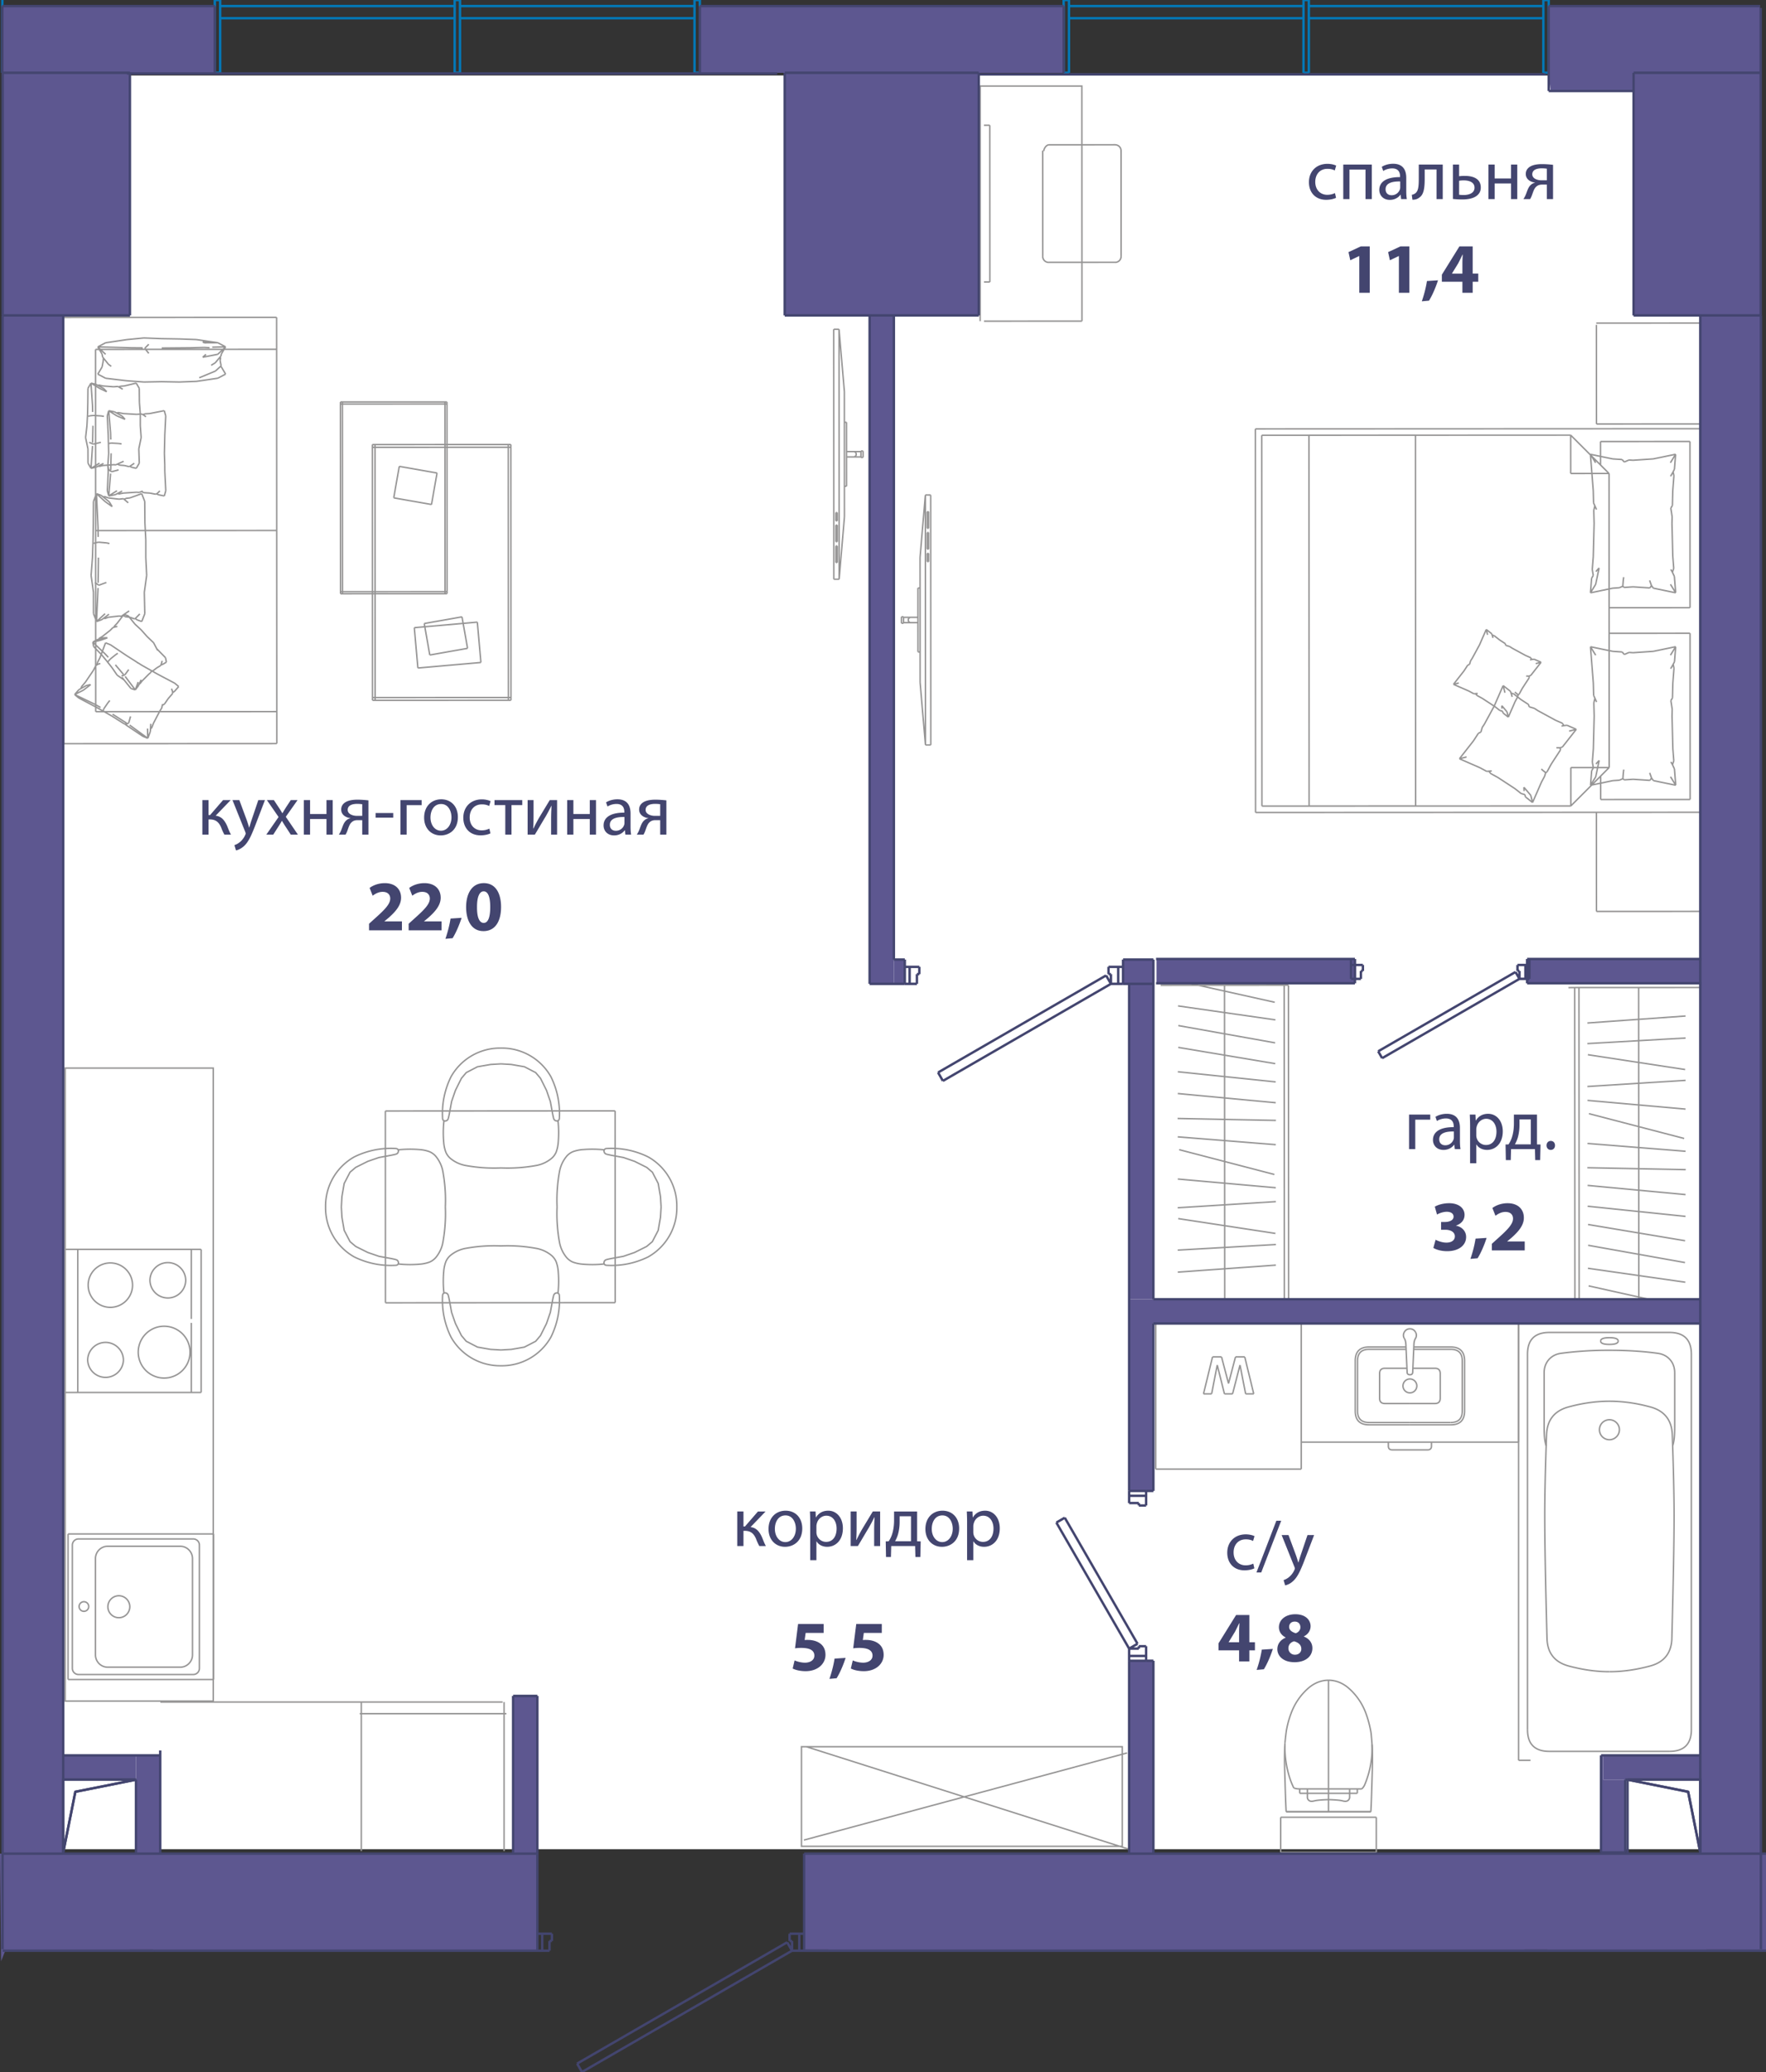 <svg version="1.1" xmlns="http://www.w3.org/2000/svg" xmlns:xlink="http://www.w3.org/1999/xlink" viewBox="0 0.125 182.809 214.4"><rect x="0" y="0.125" width="182.809" height="214.4" fill="#333333" stroke="none"/><path fill-rule="evenodd" clip-rule="evenodd" fill="#FFF" d="M176.058 191.471H6.021V7.933h170.402V192.93"></path><path fill="none" stroke="#969595" stroke-width=".15" stroke-miterlimit="10" d="M22.11 158.848H7.046m0 0H22.11M7.046 173.911v-15.063m0 0v15.063m0-15.063H22.11m0 0H7.046m15.064 15.063H7.046m0 0v-15.063m0 0H22.11m0 0v15.063m-10.943-7.531a1.134 1.134 0 1 1 2.269 0 1.134 1.134 0 0 1-2.269 0zm-2.978 0a.497.497 0 1 1 .993 0 .497.497 0 0 1-.993 0zm-.061 7.014h11.876m-12.514-.638c0 .352.286.638.638.638m-.638-13.391v12.753m.638-13.391a.638.638 0 0 0-.638.638m12.514-.638H8.128m12.514.638a.638.638 0 0 0-.638-.638m.638 13.391v-12.753m-.638 13.391a.638.638 0 0 0 .638-.638m-9.485-.119h7.492m-8.768-1.276c0 .705.571 1.276 1.276 1.276m-1.276-11.239v9.963m1.276-11.239c-.705 0-1.276.571-1.276 1.276m8.769-1.276h-7.493m8.768 1.276c0-.705-.571-1.276-1.276-1.276m1.276 11.239v-9.963m-1.275 11.239c.704 0 1.275-.571 1.275-1.276m126.023-23.804h4.224m0 0c.957 0 1.435-.479 1.435-1.435m0 0v-5.18m0-.001c0-.957-.478-1.435-1.435-1.435m0 0h-3.821m-.403 7.812h4.224"></path><path fill="none" stroke="#969595" stroke-width=".15" stroke-miterlimit="10" d="M150.172 147.318c.797 0 1.196-.399 1.196-1.196m0 0v-5.18m0-.001c0-.797-.399-1.196-1.196-1.196m0 0h-3.832m-.392 5.61h2.588m0 0c.367 0 .55-.183.55-.55m.001 0v-2.547m0 0c0-.367-.184-.55-.55-.55m-.001 0h-2.282m-.306 5.849h-4.225m0 0c-.956 0-1.435-.479-1.435-1.435m0 0v-5.18m0-.001c0-.957.479-1.435 1.435-1.435m0 0h3.822m-.165-.872c.091.149.142.353.153.612m0 0 .125 2.843m0 0c0 .193.096.29.29.29m0 0c.193 0 .29-.097.29-.29m0 0 .124-2.843m0 0c.011-.26.062-.463.153-.612m0 0a.621.621 0 0 0 .01-.669"></path><path fill="none" stroke="#969595" stroke-width=".15" stroke-miterlimit="10" d="M146.525 137.965a.621.621 0 0 0-.577-.338m0 0a.621.621 0 0 0-.578.338m0 0a.621.621 0 0 0 .01.67m.568 8.683h-4.225m0 0c-.797 0-1.196-.399-1.196-1.196m0 0v-5.18m0-.001c0-.797.4-1.196 1.196-1.196m0 0h3.832m-.325 3.786a.717.717 0 1 1 1.435 0 .717.717 0 0 1-1.435 0zm.718 1.824h-2.589m.001 0c-.368 0-.551-.183-.551-.55m0 0v-2.547m0 0c0-.367.183-.55.55-.55m.001 0h2.28m2.54 8.046c0 .262-.132.393-.394.393m0 0h-3.677m0 0c-.262 0-.393-.13-.393-.393m0 0v-.404m0 0h4.464m0 0v.404m9.014-.404v-12.275m-22.493 12.275h22.493m-22.493-12.275v12.275m0-12.275v15.063m0 0v-15.063m-15.063 15.063H134.7m.001 0h-15.063m15.063-15.063v15.063m-15.063-15.063v15.063m0 0H134.7m-5.758-7.782h.84m-1.422-2.986.582 2.986m-1.352 0 .77-2.987m-1.61 2.987h.84m-1.587-2.986.746 2.986m-1.329 0 .583-2.987m-1.423 2.987h.84m.093-3.826-.933 3.826m1.866-3.826h-.933m1.657 2.752-.724-2.753m1.447.001-.724 2.752m1.681-2.752h-.957m1.889 3.826-.933-3.827m3.722 51.276h4.95m-4.95-3.641v3.64m0-3.64h4.95m4.949 3.641h-4.95m4.95-3.641v3.64m0-3.64h-4.95m-4.514-7.422c-.07 1.202-.028 2.33.007 3.46s.064 2.262.125 3.391m0 0h8.765m0 0c.06-1.13.09-2.26.125-3.39.035-1.13.076-2.259 0-3.565m-9.016-.154c.106-1.057.147-1.294.194-1.53.096-.478.216-.95.474-1.625m0 0a6.356 6.356 0 0 1 1.735-2.506m0 0c1.267-1.119 2.945-1.119 4.212 0m0 0a6.352 6.352 0 0 1 1.735 2.506m0 0c.259.676.437 1.379.562 2.098"></path><path fill="none" stroke="#969595" stroke-width=".15" stroke-miterlimit="10" d="M141.924 179.427c.106 1.057.115 1.345.113 1.631a9.704 9.704 0 0 1-.113 1.4 9.64 9.64 0 0 1-.633 2.289 1.326 1.326 0 0 1-.325.484m0 0h-.461m0 0h-.797m0 0h-4.374m0 0h-.797m0 0c-.153 0-.307 0-.606-.092m-.001.001a8.131 8.131 0 0 1-.138-.3c-.345-.781-.556-1.625-.68-2.476a10.15 10.15 0 0 1-.1-1.88m1.525 5.201v-.454m.797.454h-.797m.797-.454v.454m-.797-.454h.797m5.171.454v-.454m-.797.454h.797m-.797-.454v.454m.797-.454h-.797m-2.187 1.109c.199 0 .397.012.596.024.276.018.553.035.821.095.078.017.156.039.237.048a.537.537 0 0 0 .293-.036.43.43 0 0 0 .24-.417v-.369m-4.374 0v.37a.43.43 0 0 0 .24.417c.09.042.194.047.293.035.081-.01.159-.03.237-.048.268-.06.546-.077.821-.095.2-.012.397-.024.596-.024m0-.655h-2.187m4.374 0h-2.187m4.382 1.908h-8.765m4.382-5.677v-.062m0 4.441v-4.379m0 4.442v-.063m0 0v.063m0-.985v.922m0-12.335v.542m0-.362v-.18m0 10.601V174.14m0 10.848v.492m0-11.156v10.664m0-10.903v.24m0-.179v-.06m0 9.442v-9.382m0 10.01v-.628m0 1.033v-.405m0 1.296v-.89m0 1.981v.134m0-2.372v2.238m0-2.372v.134m0 1.722v-1.856m0 2.372v-.516m0 .65v-.134m0 1.05v-13.318m0 0v-.248m0 0v6.469m0 0v6.854m0 0v.243m0-4.343v-2.453m22.532-31.064c-.21-.678-.21-1.232-.21-2.652v-4.917m0 0c0-1.064.7-1.864 1.753-2.007m0 0a37.308 37.308 0 0 1 5.005-.313m0 0c1.804 0 3.472.104 5.005.313m0 0c1.054.143 1.753.943 1.753 2.007m0 0v4.917c0 1.42 0 1.974-.21 2.652m-6.548 23.368c1.36 0 2.767-.196 4.222-.59m0 0c1.44-.389 2.186-1.33 2.24-2.82m-.001-.001c.156-5.863.234-10.102.234-12.717"></path><path fill="none" stroke="#969595" stroke-width=".15" stroke-miterlimit="10" d="M173.295 156.973c0-2.087-.063-4.883-.187-8.39m0 .001c-.054-1.523-.816-2.483-2.286-2.88m0 0c-1.455-.393-2.862-.59-4.222-.59m0 0c-1.36 0-2.767.197-4.222.59m0 0c-1.47.397-2.232 1.357-2.286 2.88m0 0c-.124 3.506-.186 6.302-.186 8.389m0 0c0 2.615.077 6.854.233 12.718m0-.001c.053 1.492.8 2.432 2.24 2.821m-.001 0c1.455.394 2.862.59 4.222.59m-1.033-25.036a1.033 1.033 0 1 1 2.066 0 1.033 1.033 0 0 1-2.066 0zm-5.188 33.281c-1.507 0-2.26-.754-2.26-2.26m0-.001V140.26m0 0c0-1.507.753-2.26 2.26-2.26m0 0h12.442m0 0c1.507 0 2.26.753 2.26 2.26m.001 0v38.825m0 0c0 1.507-.754 2.26-2.26 2.26m-.001.001H160.38m-1.948.924h-1.238m0 0v-45.195m8.499 1.815c0 .23.302.346.907.346m0 0c.605 0 .907-.116.907-.347"></path><path fill="none" stroke="#969595" stroke-width=".15" stroke-miterlimit="10" d="M167.507 138.89c0-.232-.302-.347-.907-.347m0 0c-.605 0-.907.115-.907.346M20.82 144.212v-14.81m0 0H8.054m-.001 0v14.81m0 0H20.82m-1.02-14.81H6.776m13.024 0v7.2m0 .409v7.201m0 0H6.776m6.001-3.332a1.853 1.853 0 0 1-3.702 0c0-1.021.83-1.851 1.85-1.851 1.022 0 1.852.83 1.852 1.851m6.895-.843a2.68 2.68 0 1 1-5.362 0 2.68 2.68 0 0 1 5.362 0m-5.95-6.933a2.305 2.305 0 0 1-2.298 2.298 2.297 2.297 0 0 1-2.298-2.298 2.297 2.297 0 0 1 2.298-2.298 2.305 2.305 0 0 1 2.298 2.298m5.503-.524c0 1.022-.83 1.852-1.851 1.852a1.853 1.853 0 0 1-1.852-1.851 1.852 1.852 0 0 1 3.703 0m-4.788 11.631h-7.66m-.001-14.81h7.661"></path><path fill="none" stroke="#969595" stroke-width=".15" stroke-miterlimit="10" d="M6.75 110.648h15.326v65.498H6.75zm9.852 65.596h35.431m.146 0v15.42m-14.778-15.42v15.42m-.161-14.215h15.18M28.654 77.067l-.02-44.104m.001 0-22.052.01m0-.001.019 44.104m0 0 22.052-.01m-.002-3.306-18.744.007M28.636 36.27l-18.744.009m.016 37.488L9.892 36.28m18.752 18.735L9.9 55.023m8.599 16.142-.452.518m.033-.87.419.352m-1.756 2.23-.17.251m.834-1.229-.38.56m-.71-3.093 1.762.93m-3.401-1.854 1.639.924m.255 3.762-.688 1.318m-.322.856-.263.699m0 0-.028-1.008m.613-.547-.192.51m-.393 1.045-1.878-1.366m-3.337-6.465.258-.494m0 0 .586-1.555m0 .001.508.202m1.653 1.112-1.653-1.112m-3.709 5.151.436-.5m.465.047-.9.453m.699-.803.392-.45m.001 0 .834-1.229m.753 3.818L9.819 73m.001 0-2.093-1.007m5.393 2.968-1.469-.936m-.483-1.174.198-.243m-.198.243-.415.605M8.628 71.54l.758-.577m.268-1.452.276-.53m-1.767 2.512.778-.436m0 0 .074-.023m.371-.071-.445.094m-.543.305.03-.172m1.956-2.408-.228.065m-.226.135.226-.135m3.97-.237.174.133m-1.211-.789 1.037.657m.094.071.047.018m0 0 .411.26m.884 6.86.045-.8m1.217-2.033-.081.408m1.111-1.491-.447.513m.464-.707-.113-.324m.113.324-.017.194m.01-.113.183-.108m-3.257 4.632.509.204m.279-.993.114-.051m-.902.84-1.652-1.112m-.276-.175-1.314-.831m1.59 1.006-.215-.164m.392-.084-.283.104m-5.305-3.066.42.351m0 0 1.763.93m.807.454.831.469m-.958-.54-.68-.384m2.952 1.755.17.03m-2.345-1.402.03.072m.036-.272-.066.2m-.097.001.111.034m-.617-5.003-.024.216m6.741 4.195.226-.123m-3.514 1.278-.198.7m5.184-3.789-.452.518m.033-.87.419.352m-1.756 2.23-.17.251m.834-1.229-.38.56m-.71-3.093 1.762.93m-3.401-1.854 1.639.924m.255 3.762-.688 1.318m-.322.856-.263.699m0 0-.028-1.008m.613-.547-.192.51m-.393 1.045-1.878-1.366m-3.337-6.465.258-.494m0 0 .586-1.555m0 .001.508.202m1.653 1.112-1.653-1.112m-3.709 5.151.436-.5m.465.047-.9.453m.699-.803.392-.45m.001 0 .834-1.229m.753 3.818L9.819 73m.001 0-2.093-1.007m5.393 2.968-1.469-.936m-.483-1.174.198-.243m-.198.243-.415.605M8.628 71.54l.758-.577m.268-1.452.276-.53m-1.767 2.512.778-.436m0 0 .074-.023m.371-.071-.445.094m-.543.305.03-.172m1.956-2.408-.228.065m-.226.135.226-.135m3.97-.237.174.133m-1.211-.789 1.037.657m.094.071.047.018m0 0 .411.26m.884 6.86.045-.8m1.217-2.033-.081.408m1.111-1.491-.447.513m.464-.707-.113-.324m.113.324-.017.194m.01-.113.183-.108m-3.257 4.632.509.204m.279-.993.114-.051m-.902.84-1.652-1.112m-.276-.175-1.314-.831m1.59 1.006-.215-.164m.392-.084-.283.104m-5.305-3.066.42.351m0 0 1.763.93m.807.454.831.469m-.958-.54-.68-.384m2.952 1.755.17.03m-2.345-1.402.03.072m.036-.272-.066.2m-.097.001.111.034m-.617-5.003-.024.216m6.741 4.195.226-.123m-3.514 1.278-.198.7m9.228-39.367-1.564-.074m0 0 .221.098m-10.265 3.654-.811-.427m3.026.688 1.747.128m0 0 1.843-.034m-3.59-.094-2.215-.261m-.241-1.837-.128.67m0 .001-.442.74m12.42.421-2.215.328m.001 0-1.748.065m4.773-.82-.81.427m-3.963.393-1.842-.033m6.615-.787-.443-.74m-.022-.113-.59.54m-7.528-2.398-1.18-.01m-.001 0-3.469-.093m0 0 .812.772m-.266.504.026.133m-.572-1.409.443.739m0 0 .06.31m12.729-1.055-1.384.039m.573.734.81-.773m-2.222.062-1.246.034m0 .001-3.147.028m5.536 1.534.597-.704m-.001 0 .042-.215m0 0 .442-.74m-2.726 3.203 1.671-.696m.591-.54-.107-.557m-.924.5.415-.25m.269-.887-1.564.302m.001 0 .344-.295m.369-.686-.562-.032m-5.729.618-.42-.526m-3.755 1.652.288.212m-.891-.964.603.752m11.62.201.065.074m-9.764-2.831-2.215.329m3.962-.497-1.747.168m-2.215.329-.81.427m6.615-.853-1.843-.071m-4.227 2.2.074-.081m12.612-1.201-.811-.426m-3.963-.39 1.748.063m-3.59-.094 1.843.031m1.747.063 2.215.327m.297 1.539-.057.297m.057-.297-.054-.058m-1.462-1.474-.345-.081m1.564.074-1.22.007m-6.341.573.42-.421m5.922-.152-.124.017m1.343-.024-1.564-.074m0 0 .221.098m-10.265 3.654-.811-.427m3.026.688 1.747.128m0 0 1.843-.034m-3.59-.094-2.215-.261m-.241-1.837-.128.67m0 .001-.442.74m12.42.421-2.215.328m.001 0-1.748.065m4.773-.82-.81.427m-3.963.393-1.842-.033m6.615-.787-.443-.74m-.022-.113-.59.54m-7.528-2.398-1.18-.01m-.001 0-3.469-.093m0 0 .812.772m-.266.504.026.133m-.572-1.409.443.739m0 0 .06.31m12.729-1.055-1.384.039m.573.734.81-.773m-2.222.062-1.246.034m0 .001-3.147.028m5.536 1.534.597-.704m-.001 0 .042-.215m0 0 .442-.74m-2.726 3.203 1.671-.696m.591-.54-.107-.557m-.924.5.415-.25m.269-.887-1.564.302m.001 0 .344-.295m.369-.686-.562-.032m-5.729.618-.42-.526m-3.755 1.652.288.212m-.891-.964.603.752m11.62.201.065.074m-9.764-2.831-2.215.329m3.962-.497-1.747.168m-2.215.329-.81.427m6.615-.853-1.843-.071m-4.227 2.2.074-.081m12.612-1.201-.811-.426m-3.963-.39 1.748.063m-3.59-.094 1.843.031m1.747.063 2.215.327m.297 1.539-.057.297m.057-.297-.054-.058m-1.462-1.474-.345-.081m1.564.074-1.22.007m-6.341.573.42-.421m5.922-.152-.124.017m-6.524 28.825-.508-.183m.821-.628-.313.81m-2.115-.543-.227-.026m2.604-2.456.05 2.215m-1.54.369-.507-.058m1.997-2.526.244-1.747m-.089-1.843.09 1.843m-2.849 4.203-1.114.129m-.676.244-.552.199m0 0 .886-.811m.342.368-.404.145m-.824.298.155-3.47m4.837-8.953L15 54.23m-1.975-2.534.417-.048m0 0 1.228-.443m0 0 .314.81m.109 5.805v-1.84M15 54.23l.093 1.75m-5.107-4.773.49.176m.397.634-.887-.81m.787.283.441.158m0 0 1.114.128m-2.168 3.908-.016-1.009m0 0-.158-3.468m.168 9.227.037-2.612m.817-1.526.32.068m-.32-.068-.797-.068m.662-4.211.742.533m.713-.774.448-.051m0 0 .5.43m-2.8-.772.83.666m.309.501-.31-.501m-.615-.495.083-.064m-.229 12.749.739-.558m1.278.211.81-.554m.579.837-.502-.181m.634.055.389-.397m-.389.397-.131.126m.052-.05.165.128m-4.495-2.841.005 2.215m0 0 .314.81m.758-.354.066.057M9.43 59.665l.139-1.843m-.139 1.843.243 1.747m.561-.731-.425-.285m.177-9.189-.313.81m-.015 2.216.015-2.215m-.04 3.962.025-1.747m-.025 1.747-.064 1.842m.138-1.457.101-.068m.402-.069-.402.069m3.217-4.601-.16.105m-.13 11.972.206.163m-1.931-3.541-.776.286m4.442 3.755-.508-.183m.821-.628-.313.81m-2.115-.543-.227-.026m2.604-2.456.05 2.215m-1.54.369-.507-.058m1.997-2.526.244-1.747m-.089-1.843.09 1.843m-2.849 4.203-1.114.129m-.676.244-.552.199m0 0 .886-.811m.342.368-.404.145m-.824.298.155-3.47m4.837-8.953L15 54.23m-1.975-2.534.417-.048m0 0 1.228-.443m0 0 .314.81m.109 5.805v-1.84M15 54.23l.093 1.75m-5.107-4.773.49.176m.397.634-.887-.81m.787.283.441.158m0 0 1.114.128m-2.168 3.908-.016-1.009m0 0-.158-3.468m.168 9.227.037-2.612m.817-1.526.32.068m-.32-.068-.797-.068m.662-4.211.742.533m.713-.774.448-.051m0 0 .5.43m-2.8-.772.83.666m.309.501-.31-.501m-.615-.495.083-.064m-.229 12.749.739-.558m1.278.211.81-.554m.579.837-.502-.181m.634.055.389-.397m-.389.397-.131.126m.052-.05.165.128m-4.495-2.841.005 2.215m0 0 .314.81m.758-.354.066.057M9.43 59.665l.139-1.843m-.139 1.843.243 1.747m.561-.731-.425-.285m.177-9.189-.313.81m-.015 2.216.015-2.215m-.04 3.962.025-1.747m-.025 1.747-.064 1.842m.138-1.457.101-.068m.402-.069-.402.069m3.217-4.601-.16.105m-.13 11.972.206.163m-1.931-3.541-.776.286m3.871-12.094-.508-.122m.821-.419-.313.54m-2.115-.361-.227-.018m2.605-1.637.05 1.476m-1.541.246-.507-.038m1.998-1.684.244-1.165m-.089-1.229.09 1.229m-2.85 2.802-1.114.086m-.676.163-.552.133m-.001 0 .888-.541m.341.245-.404.098m-.825.198.156-2.313m4.839-5.97.016 1.477m-1.975-1.689.418-.032m0 0 1.227-.296m0 0 .314.54m.108 3.87V42.95m-.092-1.167.092 1.167m-5.106-3.182.49.117m.398.423-.888-.54m.787.189.441.105m0 0 1.114.086M9.59 42.753l-.015-.672m0-.001-.158-2.312m.167 6.152.037-1.742m.818-1.017.32.045m-.32-.045-.798-.045m.664-2.808.741.355m.714-.515.447-.035m0 0 .5.287m-2.8-.515.829.444m.31.334-.31-.334M10.12 40l.084-.043m-.231 8.499.74-.372m1.277.141.81-.37m.58.558-.503-.12m.634.036.39-.265m-.39.265-.131.084m.052-.033.165.085m-4.494-1.893.005 1.476m0 0 .313.54m.758-.236.066.039M8.86 45.407l.139-1.228m-.139 1.228.243 1.165m.561-.488-.425-.19m.178-6.126-.313.54m-.015 1.478.015-1.477m-.04 2.641.025-1.164m-.025 1.164-.065 1.229m.138-.972.102-.045m.401-.046-.401.046m3.217-3.068-.16.07m-.132 7.981.206.109m-1.93-2.361-.776.191m4.441 2.503-.508-.122m.821-.419-.313.54m-2.115-.361-.227-.018m2.605-1.637.05 1.476m-1.541.246-.507-.038m1.998-1.684.244-1.165m-.089-1.229.09 1.229m-2.85 2.802-1.114.086m-.676.163-.552.133m-.001 0 .888-.541m.341.245-.404.098m-.825.198.156-2.313m4.839-5.97.016 1.477m-1.975-1.689.418-.032m0 0 1.227-.296m0 0 .314.54m.108 3.87V42.95m-.092-1.167.092 1.167m-5.106-3.182.49.117m.398.423-.888-.54m.787.189.441.105m0 0 1.114.086M9.59 42.753l-.015-.672m0-.001-.158-2.312m.167 6.152.037-1.742m.818-1.017.32.045m-.32-.045-.798-.045m.664-2.808.741.355m.714-.515.447-.035m0 0 .5.287m-2.8-.515.829.444m.31.334-.31-.334M10.12 40l.084-.043m-.231 8.499.74-.372m1.277.141.81-.37m.58.558-.503-.12m.634.036.39-.265m-.39.265-.131.084m.052-.033.165.085m-4.494-1.893.005 1.476m0 0 .313.54m.758-.236.066.039M8.86 45.407l.139-1.228m-.139 1.228.243 1.165m.561-.488-.425-.19m.178-6.126-.313.54m-.015 1.478.015-1.477m-.04 2.641.025-1.164m-.025 1.164-.065 1.229m.138-.972.102-.045m.401-.046-.401.046m3.217-3.068-.16.07m-.132 7.981.206.109m-1.93-2.361-.776.191m7.347 5.356-.624-.122m.773-.418-.149.54m-2.597-.362-.28-.017m1.369.085-.623-.04m2.181-2.196.1 1.99m-.103-2.642-.041-1.229m.044 1.881-.003-.652m-2.923 2.802-1.369.087m-.83.163-.678.132m0 0 .855-.54m.653.245-.495.097m-1.013.198.192-2.312m3.536-6.183.513-.032m.001 0 1.507-.296m0 .001.15.54m-.097 1.99.098-1.99m-5.904-.538.602.117m.254.423-.856-.54m.966.188.543.106m0 0L14.13 43m-2.664 2.607-.018-.673m0 0-.194-2.312m.205 6.151.046-1.741m.769-1.017.311.044m-.311-.044-.745-.046m.581-2.807.837.355M14.131 43l.55-.034m-2.825-.227.784.444m0 0 .053.051m.254.283-.307-.334m-.556-.315.137-.058m2.889.443-.215-.163m-.215-.124.215.124m2.137 3.286-.006.218m.034-1.444-.028 1.226m-.005.164v.002m.001 0-.011.487m-5.081 4.281.712-.372m2.127 0-.361.14m1.706.188-.617-.12m.779.036.266-.265m-.266.265-.162.084m.087-.045.18.097m-5.279-.416.15.54m.921-.259.092.06m-1.021-4.211-.085 1.229m-.057 2.641.098-1.99m0 0-.041-.651m.392.677-.287-.19m-.016-6.126-.15.54m.001 0 .1 1.99m.022.908v.018m0 0 .022.954m-.026-1.098-.019-.782m.009 3.434-.048-.325m.048.325.057.161m-.043-2.687.042-.045m.261-.046-.26.046m-.047-.081.004.126m3.759-3.113-.19.087m-.133 7.948.217.125m-2.605-2.36-.718.19m5.454 2.503-.624-.122m.773-.418-.149.54m-2.597-.362-.28-.017m1.369.085-.623-.04m2.181-2.196.1 1.99m-.103-2.642-.041-1.229m.044 1.881-.003-.652m-2.923 2.802-1.369.087m-.83.163-.678.132m0 0 .855-.54m.653.245-.495.097m-1.013.198.192-2.312m3.536-6.183.513-.032m.001 0 1.507-.296m0 .001.15.54m-.097 1.99.098-1.99m-5.904-.538.602.117m.254.423-.856-.54m.966.188.543.106m0 0L14.13 43m-2.664 2.607-.018-.673m0 0-.194-2.312m.205 6.151.046-1.741m.769-1.017.311.044m-.311-.044-.745-.046m.581-2.807.837.355M14.131 43l.55-.034m-2.825-.227.784.444m0 0 .053.051m.254.283-.307-.334m-.556-.315.137-.058m2.889.443-.215-.163m-.215-.124.215.124m2.137 3.286-.006.218m.034-1.444-.028 1.226m-.005.164v.002m.001 0-.011.487m-5.081 4.281.712-.372m2.127 0-.361.14m1.706.188-.617-.12m.779.036.266-.265m-.266.265-.162.084m.087-.045.18.097m-5.279-.416.15.54m.921-.259.092.06m-1.021-4.211-.085 1.229m-.057 2.641.098-1.99m0 0-.041-.651m.392.677-.287-.19m-.016-6.126-.15.54m.001 0 .1 1.99m.022.908v.018m0 0 .022.954m-.026-1.098-.019-.782m.009 3.434-.048-.325m.048.325.057.161m-.043-2.687.042-.045m.261-.046-.26.046m-.047-.081.004.126m3.759-3.113-.19.087m-.133 7.948.217.125m-2.605-2.36-.718.19m5.669 19.704-.41.243m.318-.704.092.461m-1.636 1.093-.165.13m.809-.635-.368.288m.365-2.254.903.917m-.817-.755-.42-.795m-.67-.638.67.638m-.472 3.233-.723.73m-.384.506-.314.412m0 0 .303-.813m.395-.104-.23.301m-.468.616-1.046-1.39m.315-6.275.698.862m-2.114.185.271-.274m0 0 .697-.917m0 0 .448.144m1.954 2.146-.61-.688m-.647-.596.647.596m-5.013 1.267.395-.234m.447.027-.842.207m.636-.376.356-.21m0-.001.808-.634m-.194 2.788-.345-.367m0-.001-1.261-1.199m3.182 3.345-.843-.998m.017-1.038.23-.159m-.23.159-.533.43m-.981-1.946.676-.245m.282-.769.291-.294m0 0 .457-.119M10 66.337l.754-.225m.368.007-.368-.007m-.554.165.04-.082m4.078 4.904.292-.634m1.113-.99-.133.259m1.05-.746-.406.24m.455-.368.101-.356m-.101.356-.049.128m.021-.055.154-.049m-3.258 2.483.447.144m.399-.597.07-.019m-2.346-.907-.525-.767m1.955 2.146-.938-1.163m-.492-.216.719.496m.076-.524-.349.12m-2.969-3.509.092.462m.775.792-.775-.792m1.334 1.464-.559-.672m.559.672.572.724m-.426-.597.034-.075m.217-.239-.217.239m.647-3.656-.073.14m3.887 4.543.195-.059m-2.542-.107-.402.55m4.304-1.319-.41.243m.318-.704.092.461m-1.636 1.093-.165.13m.809-.635-.368.288m.365-2.254.903.917m-.817-.755-.42-.795m-.67-.638.67.638m-.472 3.233-.723.73m-.384.506-.314.412m0 0 .303-.813m.395-.104-.23.301m-.468.616-1.046-1.39m.315-6.275.698.862m-2.114.185.271-.274m0 0 .697-.917m0 0 .448.144m1.954 2.146-.61-.688m-.647-.596.647.596m-5.013 1.267.395-.234m.447.027-.842.207m.636-.376.356-.21m0-.001.808-.634m-.194 2.788-.345-.367m0-.001-1.261-1.199m3.182 3.345-.843-.998m.017-1.038.23-.159m-.23.159-.533.43m-.981-1.946.676-.245m.282-.769.291-.294m0 0 .457-.119M10 66.337l.754-.225m.368.007-.368-.007m-.554.165.04-.082m4.078 4.904.292-.634m1.113-.99-.133.259m1.05-.746-.406.24m.455-.368.101-.356m-.101.356-.049.128m.021-.055.154-.049m-3.258 2.483.447.144m.399-.597.07-.019m-2.346-.907-.525-.767m1.955 2.146-.938-1.163m-.492-.216.719.496m.076-.524-.349.12m-2.969-3.509.092.462m.775.792-.775-.792m1.334 1.464-.559-.672m.559.672.572.724m-.426-.597.034-.075m.217-.239-.217.239m.647-3.656-.073.14m3.887 4.543.195-.059m-2.542-.107-.402.55m39.692-23.555h.269M52.625 72.3h.269m-.011-26.179.011 26.463m-.28-26.179v-.284m.011 26.179v.284m.258-26.463-14.334.006m.001 0v.284m.01 25.895v.284m0 0h.27m13.795-.006h.27m-.281-26.179.011 25.895m-13.795.29 13.795-.006m-.011-26.179-13.796.006m0-.001v-.283m-.258 26.179-.01-25.895m.279 25.895v.284m13.796-.29-13.796.006m-.011-25.896.011 25.896m-.011-25.896h-.269m.011 25.896h.269m7.23-30.38h.207m-.199 19.422h.207m-.009-19.634.009 19.846m-.215-19.634v-.212m.008 19.634v.213m.198-19.847-11.026.004m.001 0v.213m.008 19.422v.212m0 0h.207m10.612-.005h.207m-.215-19.634.008 19.422m-10.612.217 10.612-.004m-.008-19.635-10.613.005m0 0v-.213m-.198 19.635-.009-19.422m.215 19.421v.213m10.613-.217-10.613.004m-.008-19.421.008 19.421m-.008-19.421h-.207m.009 19.422h.206m7.796 7.83.069-.006m-.064.071-.367-4.173m0 0 6.524-.574m0 0 .367 4.174m.001 0-6.525.573m1.225-1.396.042-.008m-.032.059-.576-3.258m0 0 3.909-.69m0-.001.576 3.258m0 0-3.91.69m.186-15.626-.042-.007m.033.058.573-3.258m0 .001-3.91-.688m.001 0-.573 3.257m0 .001 3.909.687M182.04 33.19l.018 44.104m-86.813-9.708-.003-6.616m0 0h-.22m-.001 0 .003 6.616m0 0h.22m-.221-3.032v-.551m0 0h-1.489m0 0v.552m0 0 1.489-.001m-1.489.056v-.662m0 0h-.22m0 0v.662m0 0h.22m2.817 12.602-.01-25.868m-.001 0h-.55m0 0-.55 6.467m0 0 .006 12.934m0 0 .554 6.467m0 0h.551m-.231-24.144.001 1.725m0 0h-.137m0 0-.001-1.725m0 0h.138m.001 2.156v1.725m0 0h-.137m0 0-.001-1.725m0 0h.138m.001 2.156v.862m0 0h-.138m0 0v-.862m0 0h.138M95.8 77.212l-.01-25.868m-1.511 12.659a.276.276 0 0 0 0 .551m-6.87-20.734.003 6.616m0 0h.22m0 0-.003-6.616m.001 0h-.221m.221 3.032v.551m0 0h1.49m0 0v-.551m0 0h-1.49m1.49-.056v.662m0 0h.22m0 0v-.662m0 0h-.22m-2.818-12.602.011 25.868m0 0h.551m0 0 .549-6.467m0 0-.006-12.934m0-.001-.554-6.466m0 0h-.55m.23 24.144v-1.725m-.001 0h.138m0 0v1.725m0 0h-.137m-.001-2.156v-1.725m-.001 0h.138m.001 0v1.725m0 0h-.138m-.001-2.156v-.862m-.001 0h.138m0 0v.862m.001 0h-.138m.322-19.832.011 25.868m1.511-12.659a.276.276 0 0 0 0-.551m78.191 16.158-.006-13.893m8.385 13.889-8.38.003m8.373-17.204.007 17.2m-9.269-17.195 9.262-.005m-9.261 2.43V45.81m.883 3.307-.883-.882m.896 31.313-.006-13.892m-.876 14.774.882-.882m-.881 3.309-.001-2.426m9.263 2.422-9.262.004m9.255-17.205.007 17.2m-8.387-17.196 8.38-.004m-44.325-1.304-.009-19.185m0 0 31.976-.014m0 .001 3.97 3.967m.001 0 .006 15.216m-3.977-19.183.001 3.968m3.97-.001-3.97.001m3.976 15.215.007 15.215m0 0-3.968 3.972m0 0-31.975.013m0 0-.008-19.185m31.983 19.172-.002-3.97m3.97-.002-3.97.002m-32.634 4.645-.017-39.694m0 0 46.309-.02m.017 39.694-46.31.02m35.284-.015.007 10.253m.001 0 11.025-.005m-11.033-60.686.007 10.253m.001 0 11.025-.005m-.007 40.185-11.026.005M155.6 71.065l.759.596m-.572.146-.187-.742m3.232 2.355.359.235m-1.757-1.15.8.523m-4.57 2.018 1.003-1.845m0 0 .933-2.136m3.59 2.59 1.845 1.003m1.176.513.96.42m0 0-.741.187m-1.395-1.12.702.306m1.434.627-1.44 1.834m-7.828 2.521-.692-.376m-.001 0-2.136-.934m0 0 .742-.186m1.619-3.054.229-.35m-2.59 3.59 1.44-1.833m0 0 .53-.81m5.602 7.169-.732-.574m.545-.168.187.742m-1.176-.922-.658-.517m0 0-1.757-1.15m4.845-.138-.32.591m0 0-.934 2.136m2.89-5.439-.954 1.458m1.15-1.756-.24.08m-1.784 2.338-.154-.144m.154.144.296.23m0 .001-.103.36m-1.442 1.986-.713-.839m-2.691-1.008-.74-.403m.105-.271-.517.047m3.843 1.635.026.405m.073.358-.374-.104m-3.157-2.07-.193-.244m3.793 2.662-.069-.244m-4.55-6.46.14-.488m-.39.596.25-.108m8.581-.675.335-.038m-.575.089.24-.051m-.139-.245.14.245m-3.593-1.953.548.164m-.599-.392.051.228m-1.601-1.341.75.59m-1.074-.845.068.2m0 0 .109.373m-.109-.373.256.055m4.853 5.808-.044-.218M160.137 80l.445-.819m-.578.893.133-.074m.973-2.501.382.006m-5.892-6.44.759.596m-.572.146-.187-.742m3.232 2.355.359.235m-1.757-1.15.8.523m-4.57 2.018 1.003-1.845m0 0 .933-2.136m3.59 2.59 1.845 1.003m1.176.513.96.42m0 0-.741.187m-1.395-1.12.702.306m1.434.627-1.44 1.834m-7.828 2.521-.692-.376m-.001 0-2.136-.934m0 0 .742-.186m1.619-3.054.229-.35m-2.59 3.59 1.44-1.833m0 0 .53-.81m5.602 7.169-.732-.574m.545-.168.187.742m-1.176-.922-.658-.517m0 0-1.757-1.15m4.845-.138-.32.591m0 0-.934 2.136m2.89-5.439-.954 1.458m1.15-1.756-.24.08m-1.784 2.338-.154-.144m.154.144.296.23m0 .001-.103.36m-1.442 1.986-.713-.839m-2.691-1.008-.74-.403m.105-.271-.517.047m3.843 1.635.026.405m.073.358-.374-.104m-3.157-2.07-.193-.244m3.793 2.662-.069-.244m-4.55-6.46.14-.488m-.39.596.25-.108m8.581-.675.335-.038m-.575.089.24-.051m-.139-.245.14.245m-3.593-1.953.548.164m-.599-.392.051.228m-1.601-1.341.75.59m-1.074-.845.068.2m0 0 .109.373m-.109-.373.256.055m4.853 5.808-.044-.218M160.137 80l.445-.819m-.578.893.133-.074m.973-2.501.382.006m-7.642-12.247.57.447m-.43.109-.14-.556m2.424 1.766.269.176m-1.318-.862.6.392m-3.427 1.513.752-1.383m0 0 .7-1.602m2.693 1.942 1.383.752m.882.386.72.314m0 0-.556.14m-1.046-.84.527.23m1.075.47-1.08 1.375m-5.871 1.891-.52-.282m.001 0-1.602-.7m0 0 .556-.14m1.214-2.29.172-.263m-1.942 2.693 1.08-1.375m-.001 0 .398-.608m4.201 5.377-.548-.43m.408-.125.14.556m-.881-.692-.494-.388m0-.001-1.318-.861m3.634-.104-.24.443m-.001 0-.7 1.603m2.168-4.08-.716 1.094m.863-1.318-.18.06m-1.339 1.755-.115-.109m.115.109.223.172m0 0-.078.271m-1.081 1.49-.534-.63m-2.019-.756-.555-.303m.079-.203-.388.035m2.883 1.227.02.303m.054.269-.28-.078m-2.368-1.553-.145-.183m2.845 1.997-.052-.183m-3.414-4.845.106-.366m-.293.447.188-.08m6.436-.507.251-.028m-.431.066.18-.038m-.104-.184.104.184m-2.694-1.466.41.124m-.448-.294.038.17m-1.201-1.005.563.443m-.805-.633.05.15m0-.001.082.28m-.082-.28.192.041m3.64 4.356-.033-.163m-1.016 1.872.333-.615m-.433.669.1-.055m.73-1.876.286.005m-4.419-4.83.57.447m-.43.109-.14-.556m2.424 1.766.269.176m-1.318-.862.6.392m-3.427 1.513.752-1.383m0 0 .7-1.602m2.693 1.942 1.383.752m.882.386.72.314m0 0-.556.14m-1.046-.84.527.23m1.075.47-1.08 1.375m-5.871 1.891-.52-.282m.001 0-1.602-.7m0 0 .556-.14m1.214-2.29.172-.263m-1.942 2.693 1.08-1.375m-.001 0 .398-.608m4.201 5.377-.548-.43m.408-.125.14.556m-.881-.692-.494-.388m0-.001-1.318-.861m3.634-.104-.24.443m-.001 0-.7 1.603m2.168-4.08-.716 1.094m.863-1.318-.18.06m-1.339 1.755-.115-.109m.115.109.223.172m0 0-.078.271m-1.081 1.49-.534-.63m-2.019-.756-.555-.303m.079-.203-.388.035m2.883 1.227.02.303m.054.269-.28-.078m-2.368-1.553-.145-.183m2.845 1.997-.052-.183m-3.414-4.845.106-.366m-.293.447.188-.08m6.436-.507.251-.028m-.431.066.18-.038m-.104-.184.104.184m-2.694-1.466.41.124m-.448-.294.038.17m-1.201-1.005.563.443m-.805-.633.05.15m0-.001.082.28m-.082-.28.192.041m3.64 4.356-.033-.163m-1.016 1.872.333-.615m-.433.669.1-.055m.73-1.876.286.005m15.189-3.044-.121 1.555m-.419-.676.54-.879m-.36 6.471-.017.696m.084-3.409-.038 1.552m-4.079-4.689 2.098-.14m0-.001 2.312-.48m-.378 7.167.088 3.41m.163 2.069.133 1.688m0 0-.54-.878m.244-2.88.097 1.235m.199 2.523-2.312-.478m-6.185-8.815-.033-1.28m0 .001-.296-3.758m0 0 .54.878m3.452-.289.418.028m-4.41-.617 2.312.478m0 0 .968.064m-3.274 13.792.117-1.499m.423.62-.54.879m.188-2.408.105-1.35m0 0 .084-3.41m2.608 6.643-.673.045m0 0-2.312.48m6.151-.506-1.741-.114m2.098.138-.192-.267m-2.923-.538.044-.335m-.044.335-.046.605m0 0-.362.157m-2.445-.354.354-1.694m-.517-4.594-.035-1.37m.287-.078-.306-.682m.571 6.724-.333.374m-.27.4-.103-.609m.154-6.129.11-.473m-.336 7.511.175-.3m3.205-11.734.49-.212m-.712-.047.221.259m4.988 11.404.204.436m-.371-.728.167.292m.138-.398-.138.398m-.169-6.638.14.9m.029-1.161-.17.26m.328-3.351-.12 1.54m.172-2.203-.136.261m-.001 0-.263.462m.263-.462.085.402m-2.49 11.613.165-.243m-2.837.191.93-.062m-1.062-.062.132.124m2.646-.729.19.538m2.499-13.589-.121 1.555m-.419-.676.54-.879m-.36 6.471-.017.696m.084-3.409-.038 1.552m-4.079-4.689 2.098-.14m0-.001 2.312-.48m-.378 7.167.088 3.41m.163 2.069.133 1.688m0 0-.54-.878m.244-2.88.097 1.235m.199 2.523-2.312-.478m-6.185-8.815-.033-1.28m0 .001-.296-3.758m0 0 .54.878m3.452-.289.418.028m-4.41-.617 2.312.478m0 0 .968.064m-3.274 13.792.117-1.499m.423.62-.54.879m.188-2.408.105-1.35m0 0 .084-3.41m2.608 6.643-.673.045m0 0-2.312.48m6.151-.506-1.741-.114m2.098.138-.192-.267m-2.923-.538.044-.335m-.044.335-.046.605m0 0-.362.157m-2.445-.354.354-1.694m-.517-4.594-.035-1.37m.287-.078-.306-.682m.571 6.724-.333.374m-.27.4-.103-.609m.154-6.129.11-.473m-.336 7.511.175-.3m3.205-11.734.49-.212m-.712-.047.221.259m4.988 11.404.204.436m-.371-.728.167.292m.138-.398-.138.398m-.169-6.638.14.9m.029-1.161-.17.26m.328-3.351-.12 1.54m.172-2.203-.136.261m-.001 0-.263.462m.263-.462.085.402m-2.49 11.613.165-.243m-2.837.191.93-.062m-1.062-.062.132.124m2.646-.729.19.538m2.491-33.5-.122 1.555m-.418-.677.54-.878m-.36 6.47-.018.697m.085-3.41-.039 1.552m-4.078-4.689 2.098-.14m0 0 2.312-.48m-.378 7.167.087 3.409m.164 2.068.133 1.69m0-.001-.54-.878m.244-2.879.097 1.234m.199 2.523-2.313-.478m-6.185-8.815-.032-1.279m0 0-.297-3.758m.001 0 .54.879m3.452-.29.418.028m-4.41-.617 2.312.478m0 0 .968.064m-3.275 13.792.117-1.499m.423.621-.54.878m.188-2.407.105-1.35m0-.001.085-3.409m2.607 6.642-.673.045m0 0-2.312.48m6.152-.505-1.742-.115m2.098.138-.192-.266m-2.923-.539.045-.335m-.045.335-.046.605m0 0-.362.157m-2.445-.353.355-1.695m-.517-4.594-.035-1.37m.287-.078-.307-.682m.572 6.724-.334.374m-.27.4-.103-.608m.155-6.129.11-.473m-.336 7.51.174-.3m3.204-11.734.492-.212m-.712-.047.22.259m4.988 11.404.205.436m-.373-.727.168.291m.139-.398-.139.398m-.168-6.638.14.9m.028-1.161-.169.261m.328-3.352-.12 1.54m.171-2.203-.136.261m0 .001-.264.462m.264-.462.085.401m-2.49 11.614.164-.243m-2.837.19.931-.062m-1.063-.062.132.124m2.646-.728.191.538m2.499-13.589-.122 1.555m-.418-.677.54-.878m-.36 6.47-.018.697m.085-3.41-.039 1.552m-4.078-4.689 2.098-.14m0 0 2.312-.48m-.378 7.167.087 3.409m.164 2.068.133 1.69m0-.001-.54-.878m.244-2.879.097 1.234m.199 2.523-2.313-.478m-6.185-8.815-.032-1.279m0 0-.297-3.758m.001 0 .54.879m3.452-.29.418.028m-4.41-.617 2.312.478m0 0 .968.064m-3.275 13.792.117-1.499m.423.621-.54.878m.188-2.407.105-1.35m0-.001.085-3.409m2.607 6.642-.673.045m0 0-2.312.48m6.152-.505-1.742-.115m2.098.138-.192-.266m-2.923-.539.045-.335m-.045.335-.046.605m0 0-.362.157m-2.445-.353.355-1.695m-.517-4.594-.035-1.37m.287-.078-.307-.682m.572 6.724-.334.374m-.27.4-.103-.608m.155-6.129.11-.473m-.336 7.51.174-.3m3.204-11.734.492-.212m-.712-.047.22.259m4.988 11.404.205.436m-.373-.727.168.291m.139-.398-.139.398m-.168-6.638.14.9m.028-1.161-.169.261m.328-3.352-.12 1.54m.171-2.203-.136.261m0 .001-.264.462m.264-.462.085.401m-2.49 11.614.164-.243m-2.837.19.931-.062m-1.063-.062.132.124m2.646-.728.191.538m5.309-27.163-11.025.005m-18.697 49.962-.017-38.37m0 0-11.026.005m0-.001.017 38.371m0 0 11.026-.005m-37.994-68.414 6.892-.003m.609.608.004 10.946m-.608.609-6.892.003m-.609-.608-.004-10.947m8.109-.003a.608.608 0 0 0-.609-.608m.005 12.163a.608.608 0 0 0 .608-.609m-8.109.004a.61.61 0 0 0 .61.608m-.006-12.163c-.238.043-.465.335-.508.652m3.962 17.59-10.136.005"></path><path fill="none" stroke="#969595" stroke-width=".15" stroke-miterlimit="10" d="m111.998 33.354-.01-24.325h-10.526v24.33m.392-20.271h.608m.007 16.216h-.608m.601-16.217.007 16.217m-.007-16.217.007 16.217m0 0h-.608m-.007-16.216h.608m31.574 121.606-.644.007m0 0-.004-11.026M120.14 102.08l13.232-.007m.02 32.628-13.23.006m13.21-32.634.02 32.628m-.462-32.627.021 32.627m-6.195-32.625.02 32.628m5.205-33.215-9.997-1.931m9.969 4.277-9.939-2.213m10.01 4.033-10.08-1.443m10.054 3.82-10.025-1.787m10.035 3.94-10.043-1.682m10.086 3.571-10.128-1.05m10.134 3.206-10.137-.952m10.16 2.782-10.18-.202m10.165 2.712-10.15-.81m10.003 3.893-9.854-2.566m9.999 3.939-10.142-.901m10.153 2.337-10.162.637m10.115 2.654-10.066-1.535m10.117 2.684-10.166.578m10.162 1.554-10.156.724m11.454-29.685-13.231.006m42.222.241.643-.007m0 0 .005 11.026m13.247 21.596-13.231.006m-.021-32.628 13.231-.005m-13.21 32.632-.021-32.627m.462 32.627-.02-32.627m6.194 32.625-.02-32.628m-5.177 30.87 9.94 2.212m-10.011-4.032 10.08 1.442m-10.054-3.82 10.025 1.787m-10.035-3.939 10.043 1.681m-10.086-3.571 10.128 1.05m-10.134-3.206 10.138.952m-10.16-2.782 10.18.202m-10.166-2.711 10.15.809m-10.003-3.893 9.854 2.566m-9.999-3.938 10.142.9m-10.153-2.337 10.162-.637m-10.115-2.654 10.066 1.535m-10.117-2.684 10.166-.577m-10.162-1.555 10.157-.723m-11.454 29.683 13.23-.005m-60.087 45.931v10.306H82.965v-10.306zm.502.644-33.454 9.018m.252-9.662 33.454 10.628m-75.725-72.408a.479.479 0 0 0 .012.02m-.012-.02a.808.808 0 0 0-.015-.024m0 0a.136.136 0 0 0-.03-.034m.001 0a.29.29 0 0 0-.105-.05m0 0a.59.59 0 0 0-.131-.016m0 0a8.576 8.576 0 0 0-4.244.871m0 0a5.82 5.82 0 0 0-2.973 5.178m0-.001v.003m0 0a5.82 5.82 0 0 0 2.977 5.175m.001 0a8.575 8.575 0 0 0 4.244.867m0 0a.583.583 0 0 0 .131-.015m0 0a.29.29 0 0 0 .105-.051m0 0a.14.14 0 0 0 .029-.033m0 0 .015-.025m.012-.02a.412.412 0 0 0-.012.02m.012-.02c.727.08 1.46.088 2.189.027m0 0a3.747 3.747 0 0 0 1.064-.221m0 0c.273-.117.512-.301.696-.535m0 0c.338-.43.57-.934.675-1.471m0-.001a16.47 16.47 0 0 0 .26-3.703m0 0v-.002m0 0a16.452 16.452 0 0 0-.263-3.703m0 0a3.46 3.46 0 0 0-.677-1.47m0-.001a1.77 1.77 0 0 0-.696-.534m0 0a3.747 3.747 0 0 0-1.064-.22m0 .001a11.349 11.349 0 0 0-2.189.028m-.254.459-.447.097-1.284.235-1.16.401-1.247.623-.586.497-.605 1.168-.233 1.354-.062 1.07m5.629 5.442-.448-.097-1.284-.233-1.16-.4-1.247-.622-.587-.496-.606-1.168-.234-1.354-.063-1.07m5.629 5.44.13.055.101.096.052.147-.002.097-.027.064m-.259-11.346.13-.055.101-.096.052-.147-.002-.097-.027-.064m21.355-.02a.479.479 0 0 1-.013.02m.013-.02a.808.808 0 0 1 .014-.024m0 0a.136.136 0 0 1 .03-.034m0 0a.29.29 0 0 1 .104-.05m0 0a.59.59 0 0 1 .132-.016m0 0a8.576 8.576 0 0 1 4.243.871m.001 0a5.82 5.82 0 0 1 2.972 5.178m0-.001v.003m0 0a5.82 5.82 0 0 1-2.977 5.175m0 0a8.575 8.575 0 0 1-4.244.867m-.001 0a.583.583 0 0 1-.131-.015m0 0a.29.29 0 0 1-.105-.051m0 0a.14.14 0 0 1-.029-.033m0 0a1.327 1.327 0 0 1-.015-.025m-.012-.02a.412.412 0 0 1 .012.02m-.012-.02c-.727.08-1.46.088-2.188.027m0 0a3.747 3.747 0 0 1-1.065-.221m0 0a1.772 1.772 0 0 1-.695-.535m0 0a3.46 3.46 0 0 1-.676-1.471m0-.001a16.453 16.453 0 0 1-.26-3.703m0 0v-.002m0 0a16.48 16.48 0 0 1 .263-3.703m0 0a3.46 3.46 0 0 1 .677-1.47m0-.001a1.77 1.77 0 0 1 .696-.534m0 0a3.805 3.805 0 0 1 1.065-.22m0 .001a11.349 11.349 0 0 1 2.188.028m.254.459.447.097 1.285.235 1.16.401 1.246.623.587.497.604 1.168.233 1.354.063 1.07m-5.629 5.442.447-.097 1.284-.233 1.16-.4 1.247-.622.587-.496.606-1.168.235-1.354.063-1.07m-5.629 5.44-.13.055-.102.096-.052.147.002.097.027.064m.259-11.346-.13-.055-.101-.096-.052-.147.002-.097.027-.064m-4.772 14.842a.467.467 0 0 1-.02-.013m.02.013.024.015m0 0a.136.136 0 0 1 .034.029m0 0a.29.29 0 0 1 .05.104m.001 0a.59.59 0 0 1 .015.132m0 0a8.576 8.576 0 0 1-.871 4.244m0 0a5.82 5.82 0 0 1-5.178 2.972m0 0h-.002m0 0a5.82 5.82 0 0 1-5.175-2.977m.001 0a8.575 8.575 0 0 1-.868-4.244m0 0a.58.58 0 0 1 .015-.132m0 0a.29.29 0 0 1 .051-.105m0 0a.14.14 0 0 1 .033-.028m0 0 .025-.015m.02-.013a.403.403 0 0 1-.02.013m.02-.013a11.34 11.34 0 0 1-.027-2.188m.001 0c.02-.364.095-.722.22-1.064m0 0c.117-.273.301-.513.535-.696m0 0a3.46 3.46 0 0 1 1.471-.675m0 0a16.453 16.453 0 0 1 3.704-.26m0-.001h.002m0 0a16.48 16.48 0 0 1 3.703.264m0 0a3.46 3.46 0 0 1 1.47.676m.001 0c.233.184.417.423.534.697m0 0c.124.342.198.7.22 1.064m0 0a11.35 11.35 0 0 1-.029 2.188m-.459.255-.097.447-.235 1.284-.401 1.16-.623 1.246-.497.587-1.168.604-1.354.234-1.07.062m-5.442-5.629.097.447.233 1.285.4 1.16.622 1.247.497.587 1.167.605 1.354.235 1.07.063m-5.44-5.629-.055-.13-.096-.101-.147-.053-.097.003-.064.027m11.346.259.055-.13.096-.102.147-.052.097.003.064.027m.02-17.861a.483.483 0 0 0-.02.012m.02-.012a.788.788 0 0 0 .024-.015m0 0a.136.136 0 0 0 .034-.03m0 0a.29.29 0 0 0 .05-.104m.001 0a.59.59 0 0 0 .015-.131m0 0a8.576 8.576 0 0 0-.871-4.244m0 0a5.82 5.82 0 0 0-5.178-2.973m0 0h-.002m0 0a5.82 5.82 0 0 0-5.175 2.977m.001 0a8.575 8.575 0 0 0-.868 4.245m0 0c0 .044.005.088.015.131m0 0a.29.29 0 0 0 .051.105m0 0a.14.14 0 0 0 .033.029m0 0 .025.015m.02.012a.409.409 0 0 0-.02-.012m.02.012a11.34 11.34 0 0 0-.027 2.189m.001-.001c.02.364.095.723.22 1.065m0 0c.117.273.301.512.535.696m0-.001c.43.339.934.57 1.471.676m0 0c1.221.226 2.463.313 3.704.26m0 0h.002m0 0a16.48 16.48 0 0 0 3.703-.263m0 0a3.46 3.46 0 0 0 1.47-.677m.001 0a1.77 1.77 0 0 0 .534-.696m0 0c.124-.342.198-.7.22-1.064m0 0a11.35 11.35 0 0 0-.029-2.189m-.459-.254-.097-.447-.235-1.284-.401-1.16-.623-1.247-.497-.586-1.168-.605-1.354-.233-1.07-.062m-5.442 5.629.097-.448.233-1.284.4-1.16.622-1.247.497-.587 1.167-.606 1.354-.234 1.07-.063m-5.44 5.629-.055.13-.096.101-.147.052-.097-.002-.064-.027m11.346-.259.055.13.096.101.147.052.097-.002.064-.027M39.9 134.932l-.008-19.846m23.788 19.831-23.78.015m23.772-19.862.008 19.847m-23.788-19.831 23.78-.015m-23.78.015 23.78-.015m0-.001.008 19.847m0 0-23.78.015m0 0-.008-19.846"></path><path fill="none" stroke="#0378B7" stroke-width=".25" stroke-miterlimit="10" d="M22.788 2.008h24.276m0 0V.753m0 0H22.788m0 0v1.255m87.868 0h24.277m0 0V.753m0 0h-24.277m0 0v1.255m-63.039 0h24.277m0 0V.753m0 0H47.617m0 0v1.255m87.869 0h24.277m0 0V.753m0 0h-24.277m0 0v1.255M.244 7.657V.125m21.991 7.532h.553m0 0V.125m0 0h-.553m0 0v7.532m49.659 0h.552m0 0V.125m0 0h-.552m0 0v7.532m38.21 0h.552m0 0V.125m0 0h-.552m0 0v7.532m49.659 0h.552m0 0V.125m0 0h-.552m0 0v7.532m-112.699 0h.553m0 0V.125m0 0h-.553m0 0v7.532m87.869 0h.553m0 0V.125m0 0h-.553m0 0v7.532"></path><path fill-rule="evenodd" clip-rule="evenodd" fill="#5D5790" d="M182.809 191.93H83.24v10.042h99.568M.113 203.067l.434-1.095h55.078V191.93H0m176.006 0h6.276V32.762h-6.276V191.93z"></path><path fill-rule="evenodd" clip-rule="evenodd" fill="#5D5790" d="M176.006 191.93h6.276V32.762h-6.276V191.93zm-59.123-54.855h59.123v-2.51h-59.123v2.51zm2.51 54.855v-19.959h-2.51v19.96h2.51zm0-37.532v-17.323h-2.51v17.323h2.51zM90.02 101.927h2.51V32.762h-2.51v69.165zM.268 191.93h6.276V32.762H.268V191.93z"></path><path fill-rule="evenodd" clip-rule="evenodd" fill="#5D5790" d="M.268 191.93h6.276V32.762H.268V191.93zm165.696-7.657h10.042v-2.51h-10.042v2.51zm-158.164 0h6.276v-2.51H6.544v2.51H7.8z"></path><path fill-rule="evenodd" clip-rule="evenodd" fill="#5D5790" d="M14.076 191.93h2.51v-10.167h-2.51v10.167zM182.178.635h-21.863v7.022h21.967-.104m-13.076 1.255V7.657h-8.787l.182 1.802h8.787zm13.076-1.255h.083v1.802h-.083m-62.785 92.468v-2.51h-3.138v2.51h3.138zm-25.733 0v-2.51h-1.13v2.51h1.13z"></path><path fill-rule="evenodd" clip-rule="evenodd" fill="#5D5790" d="M116.883 134.564h2.51v-32.637h-2.51v32.637zM55.625 191.93v-16.318h-2.51v16.318h2.51zm76.268-92.573h-12.176v2.51h20.54v-2.51h-8.364zm26.188 0v2.51h18.028v-2.51h-18.028zm10.159 84.916h-2.276v-2.51h-.234v2.51h2.51zm-2.51 7.532h2.51v-7.532h-2.51v7.532zM13.448 7.657h8.787V.635H.245v7.022h13.203zm87.869 0h8.787V.635H72.446v7.022h28.871zm0 25.105V7.657H81.233v25.105h20.084zm67.785 0h13.16V7.657h-13.16v25.105zm-168.828 0h13.174V7.657H.274v25.105z"></path><path fill="none" stroke="#43456F" stroke-width=".25" stroke-miterlimit="10" d="M.268 184.273v17.54m174.482-16.285-6.276-1.255m7.532 7.532-1.255-6.277m1.255-1.255v7.532m-7.532-7.532h7.532m6.276-41.047v7.531M14.076 184.273H6.544m0 0v7.532m0 0 1.256-6.277m0 0 6.276-1.255m154.398 0v7.532m-.234-7.532h.234M13.448 201.972H.548m113.196 0H85.752m72.052 0h-30.126m-82.848 0H15.96m160.046-10.042h6.276m-182.014 0h6.276m6.904 10.042h2.51m28.872 0h10.795m0-1.757v-8.285m0 0H6.545m76.696 10.042h2.51m27.993 0h13.934m30.126 0h25.005m0-10.042h-.527m-6.276 0H83.24m.001 0v8.285M.547 201.972H.274m127.404 0h-10.042m64.646-.159v-51.056m0-6.141V32.762m-6.276 0v151.511m0 7.532v.125M.268 32.762v151.511m0 7.532v.125m6.276 0v-.125m0-7.532V32.762m75.442 169.21-21.742 12.553m21.24-13.422.502.87m-22.244 11.682 21.742-12.552m-21.24 13.422-.502-.87m21.993-13.44h1.004m-1.004.753v-.753m.251.753h-.251m.251 1.004v-1.004m.754 1.004h-.754m.754-1.757v1.757m-26.613 0v-1.757m.753 1.757h-.753m.753-1.004v1.004m.252-1.004h-.251m.251-.753v.753m-1.005-.753h1.005m25.608 1.757v-1.757m.501 1.757h-.502m.502-1.757v1.757m-.501-1.757h.501m-27.616 0h.502m-.502 1.757v-1.757m.502 1.757h-.502m.502-1.757v1.757m60.756-31.256-7.532-13.045m8.401 12.543-.87.502m-6.662-13.547 7.532 13.045m-8.402-12.543.87-.502m8.42 13.296v1.004m-.753-1.004h.753m-.753.251v-.25m-1.004.25h1.004m-1.004.754v-.754m1.757.754h-1.757m0-16.57h1.757m-1.757.753v-.753m1.004.753h-1.004m1.004.251v-.251m.753.251h-.753m.753-1.004v1.004m-1.757 15.566h1.757m-1.757.501v-.502m1.757.502h-1.757m1.757-.501v.501m0-17.573v.502m-1.757-.502h1.757m-1.757.502v-.502m1.757.502h-1.757M115 101.927 97.606 111.97m16.892-10.912.502.87M97.104 111.1l17.394-10.042M97.606 111.97l-.502-.87m17.645-10.93h1.004m-1.004.753v-.753m.251.753h-.251m.251 1.004v-1.004m.753 1.004H115m.753-1.757v1.757m-21.591 0v-1.757m.753 1.757h-.753m.753-1.004v1.004m.251-1.004h-.25m.25-.753v.753m-1.004-.753h1.004m20.587 1.757v-1.757m.502 1.757h-.502m.502-1.757v1.757m-.502-1.757h.502m-22.595 0h.502m-.502 1.757v-1.757m.502 1.757h-.502m.502-1.757v1.757"></path><path fill-rule="evenodd" clip-rule="evenodd" fill="none" stroke="#43456F" stroke-width=".25" stroke-miterlimit="10" d="M176.006 191.805v-7.532h-7.532l6.277 1.255 1.255 6.277zm-169.462 0 1.256-6.277 6.276-1.255H6.544v7.532z"></path><path fill="none" stroke="#43456F" stroke-width=".25" stroke-miterlimit="10" d="M176.006 134.564h-56.613m0 2.511h56.613m-57.366 17.323h.753m0 0v-17.323m-2.51 34.896v19.96m2.51-.001v-19.959m0 0h-.753M90.02 32.762v69.165m0 0h3.64m-1.13-2.51V32.762m83.476 149.001H165.73m2.744 10.167v-.125M16.602 181.763H6.544m7.532 2.51v7.657m2.51 0v-10.676m69.166 20.718h-2.51m76.948 0h-2.386m21.34 0h-2.51m-160.801 0h-2.385M182.178.753h-21.863m0 0v1.255M93.66 100.17v-.753m0 0h-1.13m26.863 2.51v-2.51m0 0h-3.138m0 0v.753m3.138 34.394v-32.637m0 0h-3.138m.628 0v52.47M55.625 191.93v-16.318m0 0h-2.51m0 0v16.318m115.125-.125v-7.532m-2.51-2.51v10.042m0 0h2.51M22.235 2.008V.753m0 0H.245m-.001 0v1.255m109.86 0V.753m0 0H72.446m0 0v1.255m28.871 5.649v25.105m0 0H81.233m0 0V7.657m0 0h20.084m0 0H81.233m0 0v25.105m0 0h20.084m0 0V7.657m80.944 0v25.105m0 0h-13.16m.001 0V7.657m0 0h13.16m-.001 0h-13.16m.001 0v25.105m0 0h13.16m-.001 0V.942M13.448 7.657v25.105m0 0H.274m0 0V7.657m0 0h13.174m0 0H.274m0 0v25.105m0 0h13.174m0 0V7.657m146.867-5.649v5.649m0 1.883h8.787m-8.787-1.883v1.255m0 0v.628m-.312-1.723H101.44m80.821 1.723h-.083M80.458 7.726H13.136m9.099-.069v-5.65M.244 2.008v5.649m109.86 0v-5.65m-37.658.001v5.649m47.224 94.211h20.586m0 0v-2.51m0-.001H119.67m38.411 0v2.51m0 .001h18.023m0-2.511H158.08m-15.006 10.262-.41-.71m0-.001 14.215-8.207m0-.001.41.712m.001 0-14.216 8.207m14.831-9.644v1.437m0 0h-.616m.001 0v-.821m0 0h-.206m0 0v-.616m0 0h.82m-17.644 0h.82m0 0v.616m0 0h-.205m0 0v.82m0 .001h-.616m.001 0v-1.437m17.645 0h.41m0 0v1.437m0 0h-.41m0 0v-1.437m-17.645 0v1.437m0 0h-.41m0 0v-1.437m0 0h.41m-.41-.615v.615m18.465 0v-.615"></path><path d="M138.3 20.593c-.169.089-.545.207-1.025.207-1.079 0-1.78-.731-1.78-1.824 0-1.1.753-1.898 1.92-1.898.384 0 .724.096.9.184l-.147.503c-.155-.09-.398-.17-.753-.17-.82 0-1.264.605-1.264 1.351 0 .827.533 1.337 1.242 1.337.369 0 .613-.096.798-.177l.11.487zm3.703-3.441v3.574h-.65v-3.058h-1.661v3.058h-.643v-3.574h2.954zm3.037 3.574-.052-.45h-.022c-.2.28-.583.531-1.093.531-.723 0-1.093-.51-1.093-1.026 0-.864.768-1.337 2.149-1.33v-.074c0-.295-.081-.827-.813-.827-.332 0-.678.104-.93.266l-.148-.428c.296-.192.725-.318 1.175-.318 1.093 0 1.358.746 1.358 1.463v1.337c0 .31.015.612.06.856h-.59zm-.096-1.824c-.709-.015-1.514.11-1.514.805 0 .42.281.62.613.62a.89.89 0 0 0 .864-.598.698.698 0 0 0 .037-.207v-.62zm4.403-1.75v3.574h-.643v-3.065h-1.225v.93c0 1.005-.096 1.677-.562 1.98-.177.14-.377.221-.709.221l-.066-.51a.803.803 0 0 0 .354-.147c.332-.243.37-.746.37-1.543v-1.44h2.48zm1.693 0v1.21a3.64 3.64 0 0 1 .591-.036c.805 0 1.654.251 1.654 1.204 0 .369-.147.627-.377.82-.391.332-1.026.413-1.55.413-.363 0-.695-.022-.96-.052v-3.56h.642zm0 3.123c.125.016.266.03.48.03.488 0 1.115-.162 1.115-.76 0-.62-.65-.754-1.13-.754-.17 0-.317.015-.465.037v1.447zm3.68-3.123v1.44h1.698v-1.44h.643v3.574h-.643V19.11h-1.698v1.617h-.643v-3.574h.643zm6.044 3.574h-.643v-1.499h-.48c-.274 0-.458.074-.598.2-.267.214-.362.656-.503 1.004-.044.11-.096.206-.147.295h-.695c.081-.118.156-.25.222-.406.155-.347.244-.813.562-1.078a.849.849 0 0 1 .406-.207v-.022c-.466-.052-.946-.34-.946-.887 0-.369.2-.62.473-.775.295-.17.73-.244 1.196-.244.43 0 .842.037 1.153.074v3.545zm-.643-3.146a3.595 3.595 0 0 0-.539-.037c-.443 0-.968.125-.968.62 0 .458.569.62.953.62h.554V17.58zm-30.274 144.827c-.17.09-.547.207-1.027.207-1.078 0-1.78-.731-1.78-1.824 0-1.1.754-1.898 1.921-1.898.384 0 .724.095.9.184l-.147.502c-.155-.088-.398-.17-.753-.17-.82 0-1.264.607-1.264 1.352 0 .827.533 1.337 1.242 1.337.369 0 .613-.096.797-.177l.11.487zm.216.429 2.06-5.355h.503l-2.068 5.355h-.495zm3.317-3.87.783 2.112c.081.236.17.517.229.73h.014c.067-.213.141-.487.23-.745l.709-2.097h.686l-.974 2.548c-.466 1.225-.783 1.853-1.227 2.237a1.751 1.751 0 0 1-.797.42l-.163-.545a1.74 1.74 0 0 0 .57-.317 1.98 1.98 0 0 0 .545-.725.475.475 0 0 0 .052-.154.568.568 0 0 0-.044-.17l-1.322-3.294h.709zm-5.114 13.074v-1.145h-2.127v-.732l1.816-2.925h1.374v2.815h.576v.842h-.576v1.144h-1.063zm0-1.987v-1.064c0-.288.014-.584.037-.893h-.03c-.155.31-.28.59-.443.893l-.642 1.05v.014h1.078zm1.818 2.865c.23-.657.429-1.426.532-2.098l1.145-.073c-.244.753-.576 1.528-.93 2.105l-.747.066zm2.143-2.135c0-.576.332-.974.856-1.203v-.022c-.465-.237-.694-.628-.694-1.05 0-.812.731-1.35 1.691-1.35 1.123 0 1.588.65 1.588 1.233 0 .414-.222.82-.694 1.056v.022c.466.177.879.576.879 1.196 0 .872-.73 1.455-1.846 1.455-1.219 0-1.78-.686-1.78-1.337zm2.481-.036c0-.42-.31-.673-.753-.79-.37.103-.584.37-.584.716a.658.658 0 0 0 .68.672c.398 0 .657-.26.657-.598zm-1.263-2.275c0 .325.295.532.68.65.258-.074.487-.31.487-.613 0-.295-.17-.591-.584-.591-.383 0-.583.25-.583.554zm-56.484-11.948v1.551h.155l1.344-1.55h.79l-1.558 1.617c.576.058.923.443 1.204 1.086.095.236.221.583.383.87h-.678a4.684 4.684 0 0 1-.333-.73c-.243-.577-.576-.843-1.181-.843h-.126v1.574h-.643v-3.575h.643zm6.086 1.758c0 1.322-.915 1.898-1.78 1.898-.967 0-1.712-.71-1.712-1.84 0-1.195.782-1.897 1.771-1.897 1.028 0 1.721.745 1.721 1.84zm-2.835.036c0 .784.45 1.374 1.085 1.374.62 0 1.086-.583 1.086-1.388 0-.606-.303-1.373-1.071-1.373s-1.1.709-1.1 1.387zm3.658-.627c0-.458-.015-.827-.03-1.167h.583l.03.613h.015c.266-.436.686-.694 1.27-.694.864 0 1.514.73 1.514 1.817 0 1.285-.783 1.92-1.625 1.92-.473 0-.887-.207-1.1-.562h-.015v1.943h-.643v-3.87zm.642.953a1.002 1.002 0 0 0 1.005 1.026c.686 0 1.085-.56 1.085-1.38 0-.717-.376-1.33-1.064-1.33-.443 0-.856.317-.982.805a1.087 1.087 0 0 0-.044.266v.613zm4.16-2.12v1.507c0 .569-.008.923-.037 1.433l.022.007c.214-.436.34-.687.576-1.1l1.115-1.847h.76v3.575h-.62v-1.514c0-.584.015-.887.044-1.463h-.021c-.23.458-.385.746-.591 1.108-.34.554-.731 1.24-1.115 1.869h-.746v-3.575h.613zm6.265 0v3.087l.369.007-.037 1.618h-.51l-.03-1.137h-2.473l-.03 1.137h-.51l-.03-1.618.304-.007c.155-.23.273-.472.355-.731.14-.443.206-.923.206-1.425v-.93h2.386zm-1.81 1.085c0 .473-.066.931-.185 1.33a3.397 3.397 0 0 1-.288.665h1.648v-2.585h-1.175v.59zm6.16.673c0 1.322-.915 1.898-1.78 1.898-.967 0-1.713-.71-1.713-1.84 0-1.195.783-1.897 1.773-1.897 1.027 0 1.72.745 1.72 1.84zm-2.836.036c0 .784.451 1.374 1.086 1.374.62 0 1.086-.583 1.086-1.388 0-.606-.303-1.373-1.071-1.373s-1.1.709-1.1 1.387zm3.659-.627c0-.458-.015-.827-.03-1.167h.583l.03.613h.015c.266-.436.687-.694 1.27-.694.864 0 1.514.73 1.514 1.817 0 1.285-.783 1.92-1.625 1.92-.472 0-.886-.207-1.1-.562h-.015v1.943h-.643v-3.87zm.642.953a1.002 1.002 0 0 0 1.005 1.026c.686 0 1.085-.56 1.085-1.38 0-.717-.376-1.33-1.064-1.33-.443 0-.856.317-.982.805a1.087 1.087 0 0 0-.044.266v.613zM140.707 26.62h-.015l-.916.435-.184-.842 1.27-.59h.93v4.8h-1.085V26.62zm4.101 0h-.015l-.916.435-.185-.842 1.271-.59h.93v4.8h-1.085V26.62zm2.372 4.682c.23-.657.429-1.426.532-2.098l1.145-.074c-.245.754-.577 1.53-.931 2.105l-.746.067zm4.203-.879v-1.145h-2.127v-.731l1.816-2.924h1.374v2.813h.577v.842h-.577v1.145h-1.063zm0-1.987v-1.063c0-.289.015-.583.037-.894h-.03c-.155.31-.28.59-.443.894l-.642 1.048v.015h1.078zM85.259 169.09h-1.861l-.104.738c.104-.015.192-.015.31-.015.459 0 .923.104 1.263.347.363.244.583.643.583 1.204 0 .894-.767 1.684-2.06 1.684-.583 0-1.07-.133-1.336-.274l.199-.841c.214.103.65.236 1.086.236.465 0 .96-.222.96-.73 0-.496-.392-.798-1.352-.798-.266 0-.45.014-.65.044l.317-2.519h2.645v.924zm.6 4.756c.229-.658.428-1.426.532-2.098l1.144-.073c-.244.753-.576 1.528-.93 2.104l-.746.067zm5.421-4.756h-1.86l-.104.738c.103-.015.192-.015.31-.015.458 0 .923.104 1.263.347.362.244.583.643.583 1.204 0 .894-.768 1.684-2.06 1.684-.584 0-1.071-.133-1.337-.274l.2-.841c.213.103.649.236 1.085.236.465 0 .96-.222.96-.73 0-.496-.391-.798-1.351-.798-.267 0-.451.014-.65.044l.317-2.519h2.644v.924zm56.773-53.634v.524h-1.55v3.05h-.644v-3.574h2.194zm2.542 3.574-.052-.45h-.022c-.2.28-.583.531-1.093.531-.724 0-1.093-.509-1.093-1.026 0-.864.768-1.337 2.149-1.33v-.073c0-.296-.082-.828-.813-.828-.332 0-.679.104-.93.267l-.148-.43c.296-.191.724-.316 1.175-.316 1.092 0 1.358.746 1.358 1.462v1.336c0 .31.015.614.06.857h-.591zm-.096-1.824c-.709-.015-1.515.11-1.515.805 0 .421.282.62.614.62a.89.89 0 0 0 .864-.598.698.698 0 0 0 .037-.206v-.62zm1.678-.583c0-.458-.015-.828-.03-1.167h.584l.03.613h.014c.266-.436.687-.694 1.27-.694.864 0 1.515.731 1.515 1.816 0 1.286-.784 1.92-1.625 1.92-.473 0-.887-.206-1.1-.56h-.016v1.942h-.642v-3.87zm.642.952a1.003 1.003 0 0 0 1.004 1.027c.688 0 1.086-.561 1.086-1.381 0-.717-.377-1.33-1.063-1.33-.444 0-.857.318-.983.806a1.08 1.08 0 0 0-.044.265v.613zm6.28-2.119v3.087l.369.007-.037 1.617h-.51l-.03-1.137h-2.473l-.03 1.137h-.509l-.03-1.617.303-.007c.155-.229.273-.473.355-.731.14-.443.206-.923.206-1.426v-.93h2.386zm-1.81 1.086c0 .472-.066.93-.184 1.329a3.393 3.393 0 0 1-.288.665h1.647v-2.585h-1.175v.59zm2.801 2.104c0-.273.185-.465.443-.465s.436.192.436.465c0 .266-.17.465-.444.465-.257 0-.435-.199-.435-.465zM21.59 82.914v1.55h.156l1.343-1.55h.791l-1.559 1.617c.577.06.924.443 1.204 1.086.096.236.222.583.384.871h-.679a4.743 4.743 0 0 1-.332-.73c-.244-.577-.577-.843-1.182-.843h-.126v1.573h-.642v-3.574h.642zm3.185 0 .783 2.112c.081.236.17.517.229.731h.014c.067-.214.141-.487.23-.746l.708-2.097h.687l-.974 2.548c-.466 1.225-.783 1.853-1.226 2.238-.318.28-.636.39-.798.42l-.163-.546c.163-.052.377-.155.57-.318.176-.14.398-.391.545-.723.03-.067.052-.118.052-.156s-.014-.088-.044-.17l-1.322-3.293h.709zm3.575 0 .51.768c.133.2.244.384.362.583h.022c.118-.214.237-.398.355-.59l.502-.761h.702l-1.219 1.728 1.255 1.846h-.738l-.524-.805c-.14-.206-.259-.406-.384-.62h-.015c-.118.214-.244.406-.377.62l-.517.805h-.716l1.27-1.824-1.21-1.75h.723zm3.747 0v1.44h1.699v-1.44h.642v3.574h-.642v-1.617h-1.7v1.617h-.642v-3.574h.643zm6.043 3.574h-.643V84.99h-.48c-.273 0-.458.074-.598.2-.266.214-.362.657-.502 1.004a2.19 2.19 0 0 1-.148.295h-.694a2.3 2.3 0 0 0 .221-.406c.156-.347.244-.812.562-1.078a.851.851 0 0 1 .406-.207v-.022c-.465-.052-.945-.34-.945-.886 0-.37.2-.62.473-.776.295-.17.73-.243 1.196-.243.428 0 .842.036 1.152.073v3.545zm-.643-3.146a3.58 3.58 0 0 0-.539-.037c-.443 0-.967.126-.967.62 0 .458.568.62.952.62h.554v-1.203zm3.208.908v.48H38.88v-.48h1.825zm2.94-1.336v.524h-1.55v3.05h-.643v-3.574h2.193zm3.753 1.757c0 1.323-.916 1.898-1.78 1.898-.968 0-1.713-.709-1.713-1.839 0-1.196.783-1.897 1.772-1.897 1.027 0 1.721.746 1.721 1.838zm-2.836.037c0 .783.45 1.374 1.086 1.374.62 0 1.086-.583 1.086-1.388 0-.606-.304-1.374-1.071-1.374-.769 0-1.1.709-1.1 1.388zm6.206 1.647c-.17.089-.547.207-1.027.207-1.078 0-1.78-.73-1.78-1.824 0-1.1.753-1.898 1.92-1.898.385 0 .724.096.902.184l-.148.503c-.155-.089-.4-.17-.754-.17-.82 0-1.262.605-1.262 1.351 0 .828.531 1.337 1.24 1.337.37 0 .613-.096.798-.177l.11.487zm3.295-3.441v.517h-1.115v3.057h-.643v-3.057H51.19v-.517h2.873zm1.168 0v1.506c0 .57-.007.924-.037 1.433l.022.007c.215-.435.34-.686.577-1.1l1.115-1.846h.76v3.574h-.62v-1.514c0-.583.015-.886.044-1.462h-.022c-.229.458-.384.746-.59 1.108-.34.554-.732 1.24-1.116 1.868h-.746v-3.574h.613zm4.123 0v1.44h1.698v-1.44h.643v3.574h-.643v-1.617h-1.698v1.617h-.642v-3.574h.642zm5.386 3.574-.052-.45h-.022c-.2.28-.583.531-1.093.531-.724 0-1.093-.509-1.093-1.026 0-.864.768-1.337 2.149-1.33v-.073c0-.296-.082-.827-.812-.827-.333 0-.68.103-.931.266l-.148-.43c.296-.191.724-.316 1.175-.316 1.092 0 1.359.746 1.359 1.462v1.336c0 .31.014.614.059.857h-.591zm-.096-1.824c-.71-.015-1.515.11-1.515.805 0 .421.281.62.614.62a.89.89 0 0 0 .864-.598.668.668 0 0 0 .037-.206v-.62zm4.336 1.824h-.642V84.99h-.48c-.273 0-.458.074-.598.2-.266.214-.362.657-.502 1.004a2.19 2.19 0 0 1-.148.295h-.694a2.3 2.3 0 0 0 .221-.406c.156-.347.244-.812.562-1.078a.851.851 0 0 1 .406-.207v-.022c-.465-.052-.945-.34-.945-.886 0-.37.199-.62.472-.776.295-.17.731-.243 1.197-.243.428 0 .842.036 1.152.073v3.545zm-.642-3.146a3.58 3.58 0 0 0-.54-.037c-.442 0-.966.126-.966.62 0 .458.568.62.952.62h.554v-1.203zM38.201 96.39v-.68l.62-.561c1.05-.938 1.559-1.477 1.574-2.038 0-.392-.237-.702-.79-.702-.414 0-.776.207-1.027.399l-.318-.805c.362-.274.924-.495 1.574-.495 1.085 0 1.683.635 1.683 1.507 0 .805-.583 1.447-1.277 2.068l-.444.369v.014h1.81v.924h-3.405zm4.101 0v-.68l.62-.561c1.05-.938 1.559-1.477 1.573-2.038 0-.392-.236-.702-.79-.702-.413 0-.775.207-1.026.399l-.318-.805c.362-.274.923-.495 1.573-.495 1.086 0 1.684.635 1.684 1.507 0 .805-.583 1.447-1.278 2.068l-.443.369v.014h1.81v.924h-3.405zm3.805.879c.229-.658.429-1.426.532-2.098l1.145-.074c-.244.754-.576 1.529-.93 2.105l-.747.067zm5.761-3.302c0 1.485-.598 2.504-1.824 2.504-1.24 0-1.787-1.115-1.794-2.474 0-1.389.59-2.49 1.831-2.49 1.285 0 1.787 1.146 1.787 2.46zm-2.489.03c-.007 1.1.26 1.625.695 1.625s.672-.547.672-1.64c0-1.064-.23-1.625-.68-1.625-.413 0-.694.525-.687 1.64zm99.227 34.411c.199.104.657.296 1.115.296.583 0 .879-.28.879-.643 0-.473-.473-.686-.968-.686h-.458v-.806h.435c.377-.007.858-.147.858-.553 0-.288-.236-.503-.71-.503-.39 0-.805.17-1.004.288l-.228-.812c.288-.185.863-.362 1.484-.362 1.026 0 1.595.54 1.595 1.197 0 .509-.288.908-.88 1.115v.015c.577.103 1.043.539 1.043 1.167 0 .849-.746 1.469-1.965 1.469-.62 0-1.145-.162-1.426-.34l.23-.842zm3.605 1.98c.23-.658.429-1.426.532-2.098l1.145-.074c-.244.754-.576 1.53-.93 2.105l-.747.067zm2.217-.879v-.68l.62-.56c1.049-.939 1.559-1.478 1.573-2.039 0-.392-.236-.702-.79-.702-.414 0-.776.207-1.027.399l-.318-.805c.363-.273.923-.495 1.574-.495 1.086 0 1.683.635 1.683 1.507 0 .805-.583 1.447-1.277 2.068l-.443.369v.014h1.81v.924h-3.405z" fill="#43456F"></path></svg>